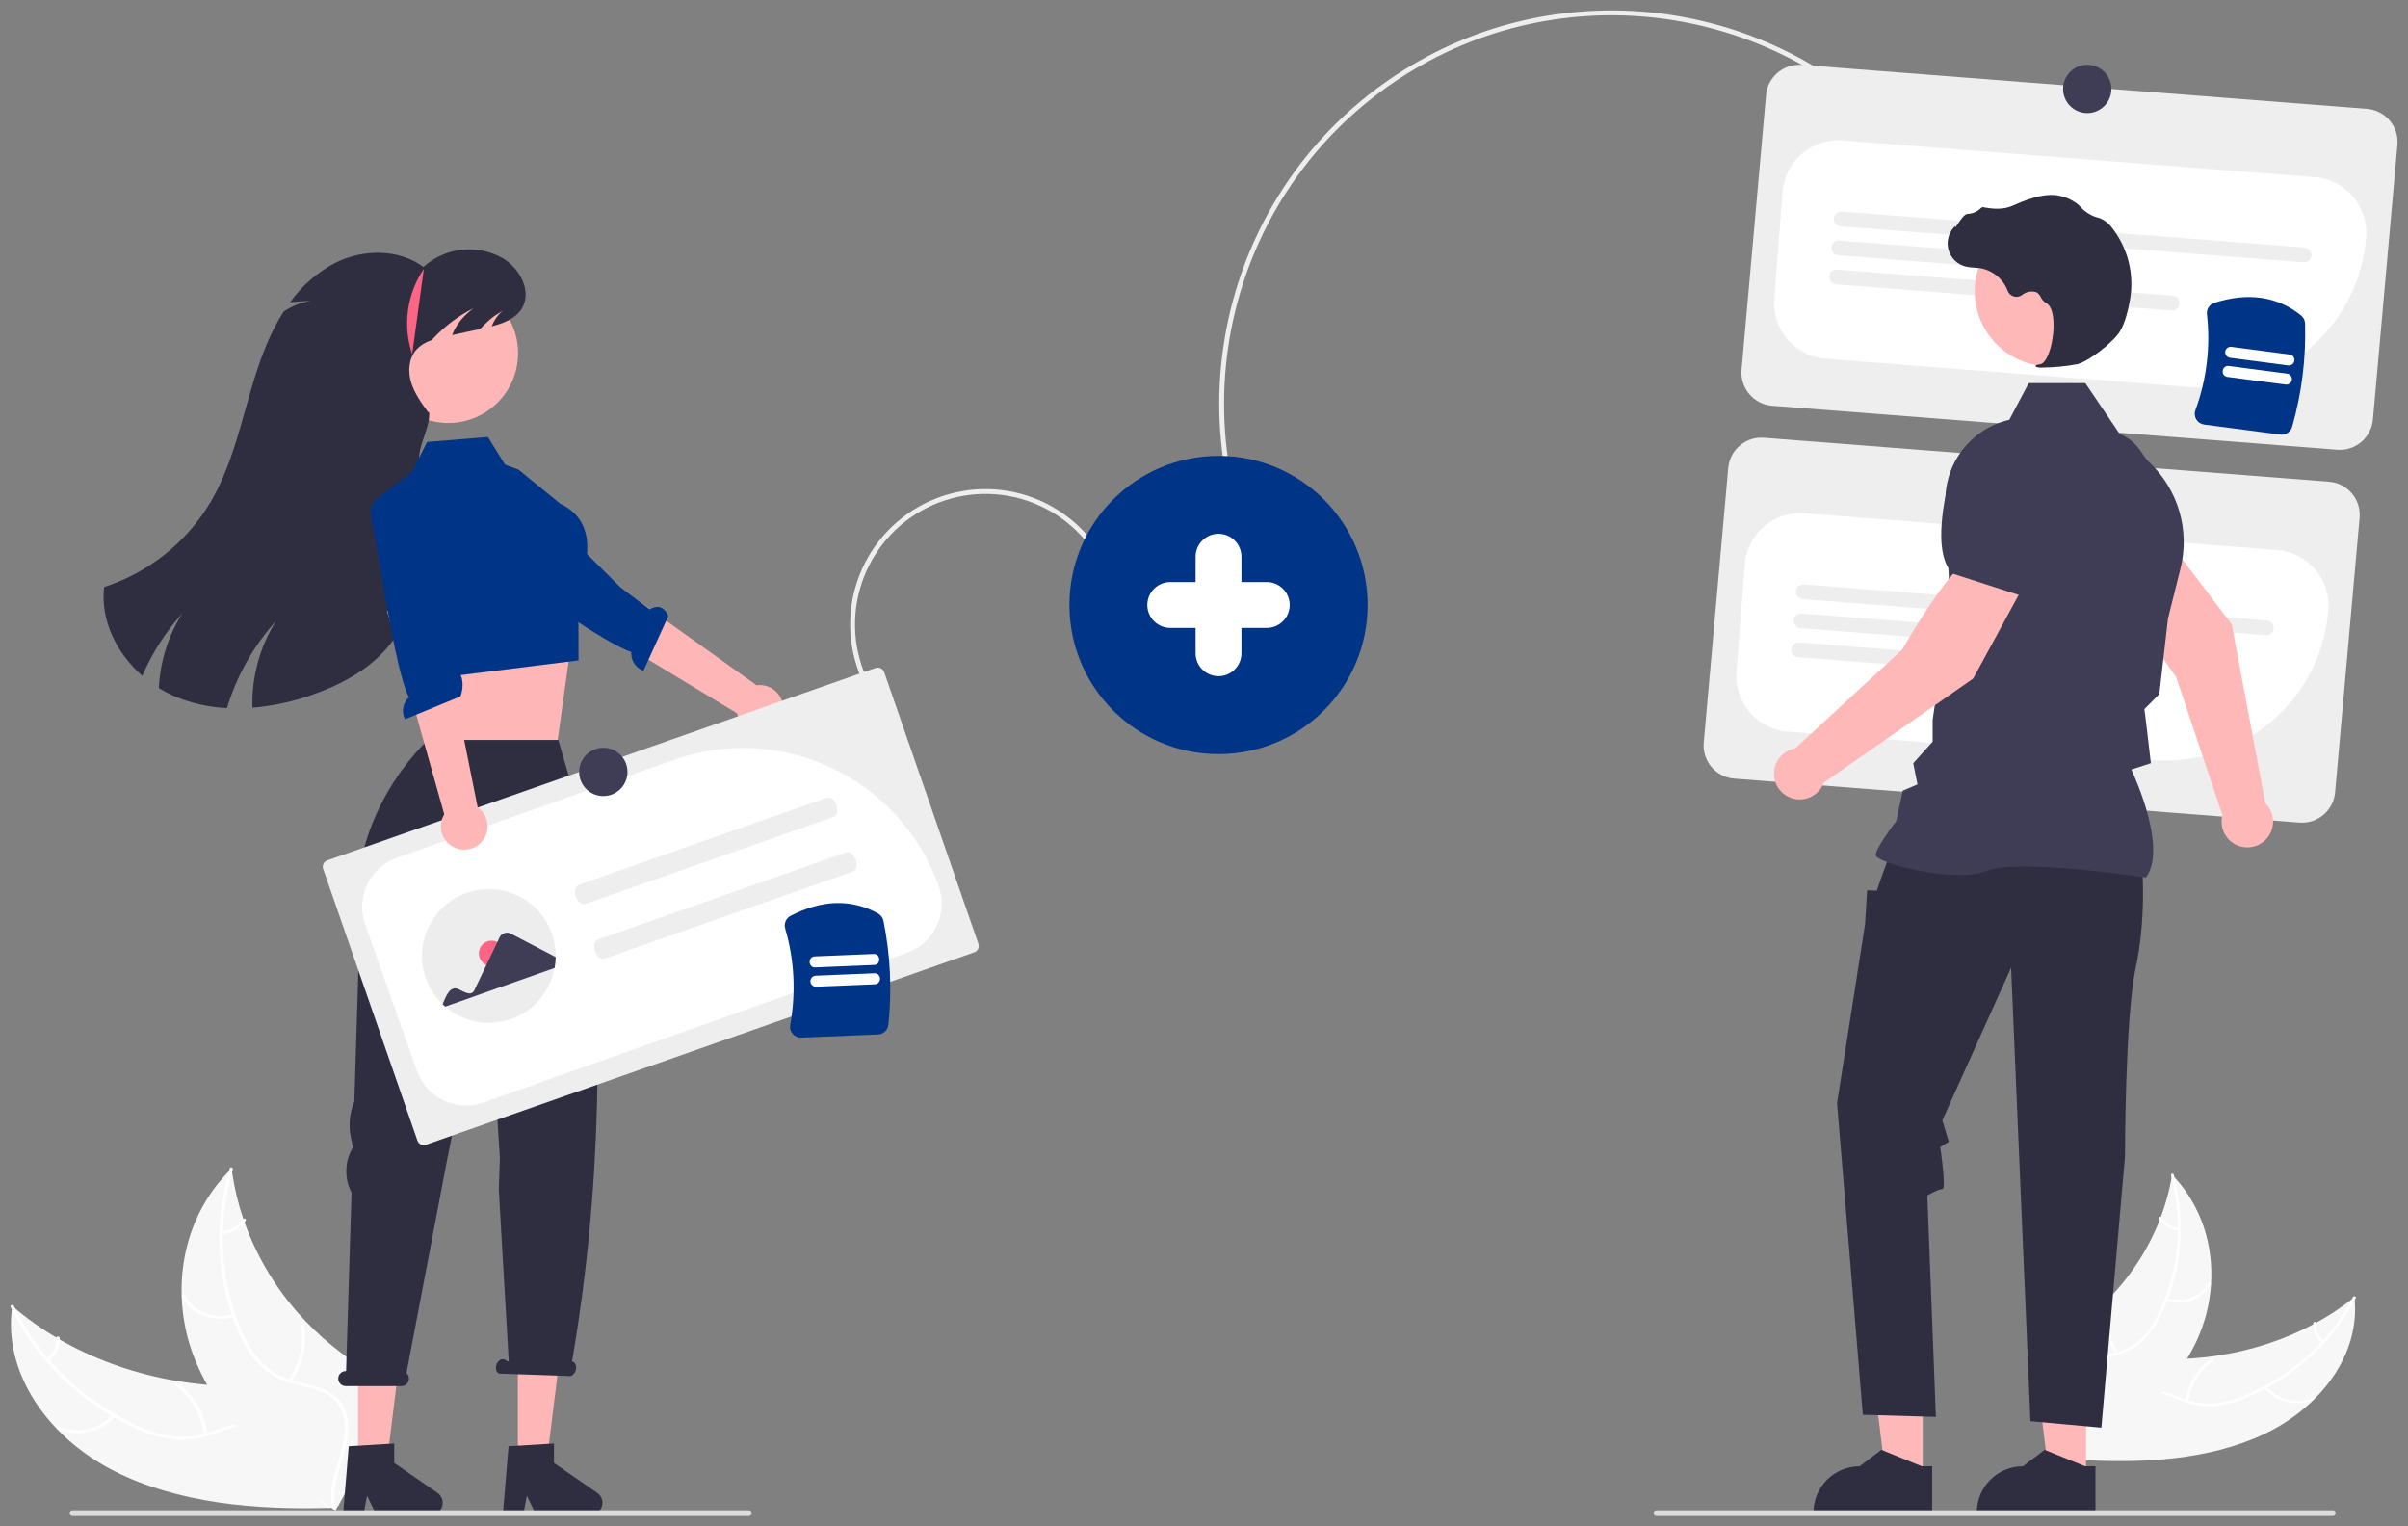 <svg xmlns="http://www.w3.org/2000/svg" xmlns:xlink="http://www.w3.org/1999/xlink" version="1.1" width="230.364" height="146" viewBox="0 0 230.364 146">
<rect x="0" y="0" width="230.364" height="146" fill="#808080" stroke="none"/>
<g id="layer_1" data-name="Layer 1">
<path transform="matrix(1,0,0,-1,1,145)" d="M135.506 139.582C151.946 148.379 172.81 143.767 183.874 128.17L183.496 127.903C172.571 143.308 151.961 147.861 135.724 139.175 134.344 138.438 133.013 137.613 131.736 136.707 115.038 124.864 111.089 101.645 122.932 84.947L122.556 84.68C110.566 101.585 114.564 125.094 131.469 137.083 132.762 138.001 134.109 138.835 135.506 139.582" fill="#eeeeef"/>
<path transform="matrix(1,0,0,-1,1,145)" d="M222.597 101.984 168.525 106.191C166.778 106.329 165.471 107.855 165.605 109.603L167.949 135.875C168.087 137.622 169.614 138.929 171.362 138.794L225.434 134.588C227.182 134.451 228.488 132.924 228.354 131.176L226.01 104.905C225.872 103.156 224.345 101.849 222.597 101.984" fill="#eeeeef"/>
<path transform="matrix(1,0,0,-1,1,145)" d="M209.824 107.92C209.414 107.92 209.002 107.935 208.589 107.968L173.644 110.686C172.232 110.795 170.923 111.461 170.003 112.536 169.082 113.612 168.628 115.009 168.737 116.421L169.535 126.664C169.765 129.601 172.331 131.796 175.269 131.57L220.457 128.055C223.394 127.823 225.589 125.257 225.363 122.32 224.732 114.203 217.967 107.933 209.824 107.92" fill="#ffffff"/>
<path transform="matrix(1,0,0,-1,1,145)" d="M219.376 119.912 175.078 123.358C174.69 123.389 174.399 123.728 174.43 124.115 174.46 124.503 174.799 124.794 175.187 124.764L219.486 121.317C219.873 121.287 220.163 120.949 220.133 120.56 220.103 120.172 219.764 119.882 219.376 119.912" fill="#eeeeef"/>
<path transform="matrix(1,0,0,-1,1,145)" d="M200.982 118.549 174.861 120.582C173.925 120.655 174.035 122.059 174.971 121.987L201.091 119.955C201.479 119.925 201.77 119.585 201.74 119.197 201.71 118.809 201.37 118.519 200.982 118.549" fill="#eeeeef"/>
<path transform="matrix(1,0,0,-1,1,145)" d="M206.736 115.307 174.645 117.805C174.257 117.835 173.967 118.174 173.997 118.562 174.027 118.95 174.366 119.24 174.755 119.21L206.845 116.713C207.781 116.64 207.672 115.235 206.736 115.307" fill="#eeeeef"/>
<path transform="matrix(1,0,0,-1,1,145)" d="M218.979 66.321 164.907 70.527C163.159 70.666 161.853 72.191 161.987 73.939L164.331 100.211C164.47 101.959 165.995 103.266 167.743 103.131L221.815 98.924C223.563 98.786 224.869 97.261 224.736 95.513L222.391 69.241C222.253 67.493 220.727 66.186 218.979 66.321" fill="#eeeeef"/>
<path transform="matrix(1,0,0,-1,1,145)" d="M206.192 72.256C205.788 72.256 205.381 72.272 204.971 72.304L170.026 75.023C168.615 75.132 167.304 75.798 166.385 76.873 165.465 77.949 165.009 79.346 165.119 80.757L165.916 91C166.025 92.411 166.691 93.721 167.767 94.641 168.842 95.562 170.239 96.016 171.651 95.907L216.838 92.391C218.249 92.282 219.56 91.616 220.48 90.54 221.399 89.465 221.855 88.068 221.745 86.657 221.104 78.538 214.336 72.272 206.192 72.256" fill="#ffffff"/>
<path transform="matrix(1,0,0,-1,1,145)" d="M215.757 84.249 171.459 87.694C171.071 87.725 170.781 88.065 170.811 88.452 170.841 88.84 171.181 89.131 171.569 89.101L215.867 85.654C216.255 85.624 216.544 85.285 216.514 84.897 216.485 84.508 216.145 84.219 215.757 84.249" fill="#eeeeef"/>
<path transform="matrix(1,0,0,-1,1,145)" d="M197.364 82.885 171.243 84.918C170.855 84.948 170.565 85.287 170.595 85.676 170.625 86.064 170.964 86.354 171.352 86.324L197.473 84.292C198.409 84.217 198.301 82.813 197.364 82.885" fill="#eeeeef"/>
<path transform="matrix(1,0,0,-1,1,145)" d="M203.118 79.644 171.028 82.141C170.09 82.213 170.2 83.62 171.137 83.546L203.227 81.05C204.164 80.977 204.054 79.572 203.118 79.644" fill="#eeeeef"/>
<path transform="matrix(1,0,0,-1,1,145)" d="M81.435 80.047C80.049 83.188 79.967 86.752 81.208 89.954 82.45 93.155 84.911 95.731 88.053 97.118 91.194 98.504 94.757 98.585 97.959 97.345 101.161 96.104 103.738 93.642 105.124 90.5L104.701 90.314C103.364 93.342 100.879 95.717 97.792 96.914 94.704 98.111 91.269 98.032 88.239 96.695 85.21 95.359 82.836 92.874 81.639 89.786 80.442 86.699 80.52 83.263 81.858 80.233Z" fill="#eeeeef"/>
<path transform="matrix(1,0,0,-1,1,145)" d="M215.63 7.847C220.916 10.353 224.853 15.392 224.239 20.93 219.496 17.09 213.04 14.945 206.375 14.997 203.779 15.017 200.871 15.28 198.984 13.825 197.811 12.918 197.281 11.479 197.215 10.045 197.148 8.609 197.495 7.158 197.841 5.725L197.736 5.386C203.943 4.991 210.344 5.343 215.63 7.847" fill="#f7f7f7"/>
<path transform="matrix(1,0,0,-1,1,145)" d="M224.109 20.945C222.064 16.954 218.52 13.63 214.115 11.684 213.149 11.233 212.122 10.931 211.066 10.788 209.991 10.676 208.906 10.818 207.895 11.203 206.939 11.547 205.995 11.994 204.979 12.129 203.974 12.269 202.957 11.995 202.159 11.368 201.221 10.639 200.661 9.63 200.153 8.623 199.59 7.505 199.027 6.333 197.923 5.572 197.79 5.479 197.976 5.287 198.11 5.379 200.028 6.705 200.305 9.102 201.829 10.708 202.555 11.53 203.617 11.973 204.712 11.914 205.749 11.838 206.722 11.377 207.689 11.021 208.671 10.634 209.727 10.461 210.781 10.514 211.846 10.607 212.887 10.873 213.867 11.299 215.998 12.185 217.969 13.412 219.705 14.931 221.623 16.59 223.207 18.6 224.37 20.855 224.441 20.991 224.179 21.08 224.109 20.945" fill="#ffffff"/>
<path transform="matrix(1,0,0,-1,1,145)" d="M215.59 12.246C216.731 10.9 218.599 10.425 220.244 11.063 220.398 11.128 220.272 11.353 220.118 11.288 218.587 10.692 216.846 11.138 215.791 12.396 215.683 12.527 215.483 12.376 215.59 12.246" fill="#ffffff"/>
<path transform="matrix(1,0,0,-1,1,145)" d="M208.361 10.973C208.568 12.549 209.438 13.962 210.755 14.854 210.887 14.947 210.702 15.139 210.568 15.046 209.201 14.114 208.299 12.643 208.087 11.002 208.067 10.848 208.342 10.819 208.361 10.973" fill="#ffffff"/>
<path transform="matrix(1,0,0,-1,1,145)" d="M221.309 16.759C220.792 17.157 220.518 17.793 220.584 18.441 220.604 18.595 220.332 18.624 220.31 18.472 220.242 17.755 220.542 17.053 221.108 16.609 221.16 16.559 221.241 16.549 221.302 16.589 221.357 16.631 221.361 16.713 221.309 16.759" fill="#ffffff"/>
<path transform="matrix(1,0,0,-1,1,145)" d="M206.798 32.64C206.782 32.545 206.766 32.449 206.747 32.352 206.522 31.07 206.175 29.811 205.715 28.592 205.681 28.498 205.645 28.402 205.609 28.308 204.444 25.359 202.673 22.686 200.411 20.464 199.49 19.555 198.495 18.724 197.439 17.977 195.966 16.935 194.266 15.916 193.333 14.512 193.234 14.367 193.145 14.216 193.069 14.058L197.268 5.56C197.288 5.545 197.306 5.528 197.326 5.513L197.477 5.167C197.535 5.203 197.595 5.241 197.654 5.276 197.687 5.296 197.72 5.319 197.755 5.339 197.777 5.354 197.799 5.367 197.82 5.379 197.828 5.384 197.835 5.389 197.84 5.392 197.862 5.404 197.88 5.416 197.899 5.428 198.232 5.637 198.565 5.85 198.897 6.067 198.898 6.067 198.898 6.067 198.899 6.069 201.419 7.716 203.788 9.579 205.734 11.726 205.793 11.791 205.855 11.856 205.911 11.924 206.775 12.889 207.55 13.932 208.225 15.038 208.589 15.64 208.918 16.262 209.21 16.901 209.958 18.555 210.401 20.329 210.519 22.14 210.756 25.767 209.68 29.516 207.005 32.42 206.936 32.494 206.869 32.567 206.798 32.64" fill="#f7f7f7"/>
<path transform="matrix(1,0,0,-1,1,145)" d="M206.691 32.582C207.861 28.097 207.458 23.366 205.477 19.339 205.066 18.445 204.498 17.632 203.801 16.936 203.056 16.252 202.138 15.783 201.147 15.579 200.198 15.354 199.188 15.224 198.335 14.793 197.488 14.368 196.894 13.563 196.739 12.626 196.53 11.502 196.794 10.344 197.097 9.217 197.433 7.964 197.803 6.667 197.493 5.426 197.456 5.276 197.725 5.213 197.762 5.363 198.301 7.521 196.886 9.705 196.94 11.889 196.964 12.907 197.335 13.9 198.281 14.466 199.11 14.96 200.149 15.093 201.114 15.313 202.089 15.503 203.001 15.928 203.773 16.55 204.509 17.207 205.113 17.998 205.552 18.88 206.56 20.823 207.208 22.934 207.464 25.108 207.772 27.631 207.596 30.19 206.948 32.647 206.908 32.802 206.652 32.736 206.691 32.582" fill="#ffffff"/>
<path transform="matrix(1,0,0,-1,1,145)" d="M206.202 20.612C207.929 20.07 209.762 20.718 210.486 22.118 210.558 22.255 210.311 22.379 210.24 22.241 209.561 20.93 207.865 20.342 206.25 20.848 206.08 20.901 206.032 20.664 206.202 20.612" fill="#ffffff"/>
<path transform="matrix(1,0,0,-1,1,145)" d="M201.65 15.634C200.757 16.983 200.455 18.64 200.816 20.217 200.852 20.367 200.582 20.43 200.547 20.28 200.174 18.637 200.493 16.913 201.425 15.511 201.517 15.371 201.74 15.494 201.65 15.634" fill="#ffffff"/>
<path transform="matrix(1,0,0,-1,1,145)" d="M207.428 27.524C206.742 27.602 206.125 27.981 205.746 28.559 205.657 28.701 205.433 28.579 205.521 28.437 205.942 27.799 206.621 27.38 207.38 27.287 207.453 27.279 207.523 27.306 207.539 27.374 207.547 27.447 207.498 27.511 207.428 27.524" fill="#ffffff"/>
<path transform="matrix(1,0,0,-1,1,145)" d="M215.714 68.181 212.501 85.284 206.193 93.585 201.52 90.529C202.18 86.948 207.177 80.259 207.177 80.259L211.605 67.033C211.587 66.963 211.571 66.894 211.559 66.822 211.416 65.971 211.728 65.108 212.382 64.545 213.037 63.981 213.937 63.801 214.757 64.069 215.578 64.337 216.198 65.015 216.395 65.856 216.589 66.696 216.332 67.577 215.714 68.181" fill="#ffb8b8"/>
<path transform="matrix(1,0,0,-1,1,145)" d="M201.645 88.722 206.937 93.018 206.947 93.041C207.937 95.283 205.739 99.129 203.721 101.96 202.339 103.896 199.694 104.431 197.668 103.184 196.205 102.269 195.389 100.604 195.56 98.887L196.006 94.602Z" fill="#3f3d56"/>
<path transform="matrix(1,0,0,-1,1,145)" d="M182.942 3.604H179.422L177.747 17.185H182.943Z" fill="#ffb8b8"/>
<path transform="matrix(1,0,0,-1,1,145)" d="M183.841 4.754H182.849L178.98 6.328 176.907 4.754C174.466 4.754 172.487 2.775 172.487 .336V.191H183.84Z" fill="#2f2e41"/>
<path transform="matrix(1,0,0,-1,1,145)" d="M198.566 3.604H195.045L193.37 17.185H198.566Z" fill="#ffb8b8"/>
<path transform="matrix(1,0,0,-1,1,145)" d="M199.464 4.754H198.472L194.604 6.328 192.53 4.754C190.089 4.754 188.11 2.775 188.11 .336V.191H199.464Z" fill="#2f2e41"/>
<path transform="matrix(1,0,0,-1,1,145)" d="M203.934 62.102C203.934 62.102 204.345 57.169 203.317 52.441 202.29 47.712 202.29 34.396 202.29 34.396L200.029 8.448 193.245 9.065 191.395 52.441 184.816 37.846 185.433 35.79 184.612 35.275C184.612 35.275 185.227 31.267 184.816 31.267 184.405 31.267 183.377 30.65 183.377 30.65L184.199 9.476 177.211 9.682 174.744 39.489 177.416 56.553 177.622 59.841 178.546 59.804 179.018 61.177 179.883 63.541Z" fill="#2f2e41"/>
<path transform="matrix(1,0,0,-1,1,145)" d="M204.29 61.066 204.326 61.117C206.283 63.857 203.34 70.439 202.897 71.394L204.766 72.001 204.345 75.579 204.146 77.175 205.574 78.604 205.579 78.639 206.401 85.835 207.596 90.613C208.514 94.291 207.375 98.178 204.618 100.781L201.855 103.386 198.496 108.356H193.081L191.223 104.848C187.508 103.99 184.938 100.598 185.116 96.788L185.536 87.589 183.888 76.133V74.061L182.033 72 182.438 69.975 181.027 69.371 180.404 66.464C180.145 66.124 178.444 63.854 178.444 63.233 178.444 63.139 178.513 63.049 178.661 62.95 179.82 62.165 186.231 60.563 189.069 61.698 192.091 62.908 204.106 61.095 204.227 61.075Z" fill="#3f3d56"/>
<path transform="matrix(1,0,0,-1,1,145)" d="M157.191 .274C157.191 .123 157.313 0 157.464 0H222.165C222.532 0 222.532 .548 222.165 .548H157.467C157.315 .55 157.191 .427 157.191 .276Z" fill="#dcdcdc"/>
<path transform="matrix(1,0,0,-1,1,145)" d="M202.262 117.132C202.262 113.171 199.051 109.96 195.088 109.96 191.127 109.96 187.916 113.171 187.916 117.132 187.916 121.095 191.127 124.306 195.088 124.306 199.051 124.306 202.262 121.095 202.262 117.132" fill="#ffb8b8"/>
<path transform="matrix(1,0,0,-1,1,145)" d="M194.402 109.844C195.513 109.855 196.62 109.961 197.713 110.162 198.795 110.411 201.183 112.256 201.833 113.346 202.316 114.157 202.606 115.409 202.765 116.319 203.196 118.749 202.577 121.251 201.061 123.2 200.771 123.604 200.379 123.922 199.924 124.121 199.884 124.136 199.842 124.148 199.801 124.158 199.141 124.314 198.542 124.663 198.083 125.161 197.994 125.262 197.898 125.356 197.794 125.444 197.279 125.856 196.673 126.141 196.026 126.274 194.98 126.525 193.484 126.212 191.581 125.339 190.624 124.901 189.564 125.023 188.745 125.179 188.651 125.194 188.558 125.158 188.496 125.086 188.159 124.752 187.708 124.559 187.233 124.544 186.942 124.524 186.647 124.113 186.293 123.579 186.212 123.458 186.117 123.316 186.05 123.229L186.035 123.391 185.875 123.206C185.365 122.613 185.194 121.8 185.422 121.052 185.651 120.303 186.247 119.724 187.002 119.516 187.296 119.447 187.597 119.407 187.9 119.397 188.082 119.385 188.273 119.373 188.455 119.347 189.646 119.135 190.639 118.313 191.068 117.182 191.282 116.631 191.959 116.433 192.436 116.78 192.812 117.089 193.315 117.194 193.784 117.061 193.984 116.957 194.142 116.786 194.232 116.578 194.34 116.347 194.516 116.154 194.735 116.022 195.481 115.661 195.575 113.979 195.347 112.569 195.126 111.21 194.648 110.218 194.182 110.158 193.823 110.112 193.783 110.085 193.758 110.021L193.737 109.963 193.779 109.911C193.978 109.844 194.191 109.822 194.402 109.844" fill="#2f2e41"/>
<path transform="matrix(1,0,0,-1,1,145)" d="M129.834 87.134C129.834 79.257 123.449 72.872 115.57 72.872 107.694 72.872 101.308 79.257 101.308 87.134 101.308 95.011 107.694 101.397 115.57 101.397 123.449 101.397 129.834 95.011 129.834 87.134" fill="#003487"/>
<path transform="matrix(1,0,0,-1,1,145)" d="M192.75 89.257 188.044 92.265C185.048 90.194 181 82.894 181 82.894L170.752 73.426C169.885 73.277 169.161 72.676 168.856 71.849 168.551 71.022 168.712 70.095 169.276 69.418 169.841 68.74 170.725 68.416 171.593 68.568 172.461 68.718 173.183 69.322 173.485 70.15L187.766 80.099Z" fill="#ffb8b8"/>
<path transform="matrix(1,0,0,-1,1,145)" d="M192.301 88.036 195.434 95.556 194.301 99.712C193.841 101.375 192.477 102.632 190.783 102.957 188.443 103.387 186.17 101.934 185.581 99.629 184.722 96.259 184.064 91.879 185.797 90.146L185.814 90.128Z" fill="#3f3d56"/>
<path transform="matrix(1,0,0,-1,1,145)" d="M9.824 4.351C3.69 7.5-.76 13.583 .171 20.085 5.613 15.384 13.139 12.616 20.994 12.428 24.052 12.354 27.487 12.558 29.655 10.771 31.005 9.659 31.575 7.944 31.6 6.252 31.625 4.559 31.161 2.862 30.7 1.187L30.811 .783C23.485 .55 15.958 1.202 9.824 4.351" fill="#f7f7f7"/>
<path transform="matrix(1,0,0,-1,1,145)" d="M.325 20.096C2.584 15.32 6.635 11.271 11.752 8.814 12.872 8.247 14.071 7.853 15.31 7.645 16.572 7.472 17.856 7.599 19.061 8.014 20.202 8.383 21.329 8.875 22.53 8.998 23.719 9.125 24.908 8.765 25.826 7.996 26.903 7.102 27.524 5.892 28.084 4.686 28.706 3.348 29.326 1.948 30.597 1.009 30.751 .895 30.525 .676 30.371 .789 28.16 2.423 27.924 5.257 26.188 7.207 25.378 8.115 24.236 8.792 22.837 8.734 21.613 8.683 20.449 8.177 19.297 7.794 18.125 7.373 16.876 7.209 15.634 7.312 14.385 7.463 13.167 7.814 12.028 8.351 9.553 9.475 7.276 10.994 5.288 12.849 3.09 14.874 1.3 17.302 .012 19.999 .005 20.014 .001 20.029 0 20.042V20.059C.011 20.185 .257 20.239 .325 20.096" fill="#ffffff"/>
<path transform="matrix(1,0,0,-1,1,145)" d="M10.034 9.532C8.69 7.997 6.324 7.479 4.508 8.311 4.329 8.393 4.486 8.654 4.665 8.572 6.445 7.813 8.513 8.273 9.803 9.716 9.935 9.867 10.166 9.681 10.034 9.532" fill="#ffffff"/>
<path transform="matrix(1,0,0,-1,1,145)" d="M18.504 7.762C18.319 9.627 17.345 11.323 15.829 12.423 15.676 12.537 15.902 12.756 16.055 12.643 17.631 11.494 18.64 9.726 18.827 7.786 18.844 7.603 18.521 7.58 18.504 7.762" fill="#ffffff"/>
<path transform="matrix(1,0,0,-1,1,145)" d="M3.466 15.062C4.089 15.51 4.436 16.25 4.383 17.017 4.364 17.2 4.688 17.222 4.707 17.041 4.761 16.194 4.381 15.379 3.697 14.878 3.633 14.819 3.54 14.812 3.469 14.86 3.405 14.913 3.404 15.009 3.466 15.062" fill="#ffffff"/>
<path transform="matrix(1,0,0,-1,1,145)" d="M21.154 33.228C21.169 33.115 21.185 33.002 21.203 32.888 21.421 31.368 21.781 29.872 22.278 28.419 22.315 28.307 22.353 28.193 22.393 28.081 23.654 24.562 25.64 21.347 28.223 18.645 29.275 17.541 30.416 16.524 31.632 15.605 33.329 14.323 35.293 13.059 36.339 11.37 36.45 11.195 36.548 11.014 36.633 10.825L31.369 .973C31.345 .955 31.323 .935 31.299 .917L31.108 .517C31.041 .56 30.973 .608 30.905 .651 30.865 .676 30.827 .704 30.788 .729 30.762 .747 30.737 .763 30.711 .778 30.703 .784 30.694 .79 30.688 .795 30.665 .809 30.643 .825 30.621 .838 30.235 1.099 29.852 1.362 29.47 1.628 29.467 1.629 29.467 1.629 29.466 1.632 26.56 3.667 23.838 5.948 21.625 8.55 21.559 8.629 21.49 8.708 21.425 8.791 20.442 9.96 19.569 11.217 18.815 12.546 18.409 13.268 18.046 14.013 17.726 14.778 16.905 16.753 16.449 18.86 16.378 20.998 16.235 25.279 17.642 29.656 20.901 32.977 20.985 33.062 21.067 33.144 21.154 33.228" fill="#f7f7f7"/>
<path transform="matrix(1,0,0,-1,1,145)" d="M21.277 33.156C19.731 27.915 20.03 22.327 22.213 17.51 22.665 16.442 23.303 15.462 24.098 14.617 24.951 13.783 26.014 13.196 27.175 12.918 28.284 12.618 29.468 12.428 30.457 11.887 31.44 11.356 32.108 10.384 32.256 9.275 32.461 7.944 32.105 6.588 31.707 5.272 31.266 3.809 30.781 2.294 31.099 .821 31.138 .642 30.819 .578 30.78 .758 30.226 3.321 31.975 5.84 31.993 8.414 32.001 9.616 31.601 10.799 30.507 11.5 29.552 12.113 28.33 12.31 27.202 12.604 26.063 12.864 25.002 13.398 24.116 14.162 23.274 14.962 22.593 15.915 22.107 16.971 20.992 19.299 20.308 21.809 20.087 24.381 19.819 27.363 20.121 30.371 20.977 33.242 21.031 33.422 21.33 33.336 21.277 33.156" fill="#ffffff"/>
<path transform="matrix(1,0,0,-1,1,145)" d="M21.407 19.037C19.352 18.463 17.217 19.294 16.416 20.97 16.337 21.134 16.632 21.271 16.711 21.105 17.461 19.537 19.438 18.781 21.359 19.316 21.561 19.372 21.608 19.092 21.407 19.037" fill="#ffffff"/>
<path transform="matrix(1,0,0,-1,1,145)" d="M26.583 13.002C27.687 14.558 28.104 16.498 27.737 18.369 27.7 18.549 28.02 18.612 28.057 18.433 28.435 16.484 27.995 14.467 26.843 12.85 26.731 12.688 26.473 12.84 26.583 13.002" fill="#ffffff"/>
<path transform="matrix(1,0,0,-1,1,145)" d="M20.22 27.225C21.033 27.29 21.773 27.714 22.241 28.382 22.35 28.546 22.609 28.392 22.501 28.229 21.982 27.494 21.166 27.024 20.269 26.945 20.181 26.938 20.101 26.97 20.085 27.053 20.078 27.137 20.138 27.212 20.22 27.225" fill="#ffffff"/>
<path transform="matrix(1,0,0,-1,1,145)" d="M39.709 82.611 40.171 78.326 39.899 72.706 52.346 74.185 53.516 82.611 52.025 82.597Z" fill="#ffb6b6"/>
<path transform="matrix(1,0,0,-1,1,145)" d="M33.253 4.808H35.974L37.27 15.305H33.253Z" fill="#ffb6b6"/>
<path transform="matrix(1,0,0,-1,1,145)" d="M32.364 6.672 36.712 6.931V5.069L40.845 2.213C41.785 1.566 41.326 .093 40.185 .093H35.008L34.116 1.936 33.769 .093H31.816Z" fill="#2f2e41"/>
<path transform="matrix(1,0,0,-1,1,145)" d="M48.538 4.808H51.26L52.555 15.305H48.538Z" fill="#ffb6b6"/>
<path transform="matrix(1,0,0,-1,1,145)" d="M47.651 6.672 51.998 6.931V5.069L56.132 2.213C57.071 1.566 56.612 .093 55.47 .093H50.295L49.403 1.936 49.054 .093H47.103Z" fill="#2f2e41"/>
<path transform="matrix(1,0,0,-1,1,145)" d="M32.079 13.859H32.108L32.631 30.927C31.944 32.253 31.965 33.836 32.69 35.143L32.765 35.279 32.571 36.179C32.322 37.337 32.435 38.543 32.898 39.632L33.386 55.552C31.643 66.857 39.956 74.229 39.956 74.229H52.408L55.081 65.044C56.848 47.824 56.529 31.046 53.724 14.789L53.801 14.751C54.076 14.655 54.194 14.274 54.064 13.898 53.934 13.523 53.606 13.296 53.331 13.391L46.754 13.619C46.479 13.714 46.361 14.097 46.491 14.472 46.62 14.847 46.948 15.074 47.223 14.979L47.67 14.753 46.717 31.221 46.823 34.231 46.605 37.643 45.596 52.993 41.782 34.116 37.884 13.67C38.371 13.228 38.057 12.419 37.401 12.422H32.079C31.682 12.421 31.358 12.743 31.358 13.141 31.358 13.539 31.682 13.861 32.079 13.859" fill="#2f2e41"/>
<path transform="matrix(1,0,0,-1,1,145)" d="M48.561 111.22C48.561 107.53 45.571 104.54 41.883 104.54 38.193 104.54 35.203 107.53 35.203 111.22 35.203 114.908 38.193 117.898 41.883 117.898 45.571 117.898 48.561 114.908 48.561 111.22" fill="#ffb6b6"/>
<path transform="matrix(1,0,0,-1,1,145)" d="M12.614 80.362C13.553 82.541 14.842 84.552 16.43 86.315 15.086 84.172 14.317 81.717 14.199 79.19 14.685 78.886 15.195 78.618 15.723 78.392 17.309 77.727 18.999 77.348 20.716 77.271 21.643 80.355 23.241 83.196 25.395 85.588 23.842 83.111 23.061 80.228 23.152 77.307 25.067 77.472 26.954 77.877 28.77 78.51 31.497 79.448 34.142 80.849 36.027 83.027 38.067 85.385 39.073 88.495 39.398 91.597 39.722 94.696 39.417 97.823 39.109 100.925 38.964 102.403 40.195 104.104 40.049 105.581H39.952C39.305 106.469 38.646 107.377 38.329 108.428 38.014 109.478 38.095 110.716 38.821 111.542 39.227 111.974 39.739 112.291 40.305 112.463 40.359 112.53 40.417 112.596 40.477 112.661 41.575 113.826 42.866 114.793 44.294 115.516 43.264 114.738 42.576 113.859 42.257 112.95 43.147 113.146 44.04 113.342 44.931 113.537 45.228 113.853 45.542 114.153 45.87 114.437 46.349 114.852 46.505 114.883 47.075 115.274 46.616 114.869 46.259 114.36 46.036 113.79 47.182 114.079 48.328 114.513 48.924 115.499 49.912 117.129 48.738 119.329 47.097 120.304 44.65 121.685 41.594 121.349 39.506 119.467 37.134 121.214 33.757 121.185 31.118 119.88 29.376 118.979 27.875 117.674 26.743 116.073 27.399 116.157 28.062 116.203 28.724 116.211 27.791 116.075 26.903 115.723 26.13 115.184 25.787 114.652 25.474 114.103 25.189 113.539 25.003 113.167 24.826 112.793 24.661 112.412 23.646 110.1 22.985 107.638 22.298 105.206 21.499 102.371 20.641 99.517 19.145 96.981 16.848 93.124 13.227 90.234 8.956 88.852 8.6 85.645 10.165 82.511 12.614 80.362" fill="#2f2e41"/>
<path transform="matrix(1,0,0,-1,1,145)" d="M48.608 100.074 47.312 100.561 45.677 103.203 39.855 102.727 38.44 99.894 35.03 97.289 36.521 89.438 38.837 79.899 54.344 81.837 54.327 89.018C54.327 89.018 57.129 94.69 52.603 96.816Z" fill="#003487"/>
<path transform="matrix(1,0,0,-1,1,145)" d="M72.51 75.167C71.9 74.923 71.214 74.96 70.636 75.27 70.057 75.58 69.645 76.131 69.511 76.774L52.222 87.236 55.381 90.881 71.383 79.451C72.503 79.608 73.563 78.903 73.85 77.81 74.138 76.717 73.562 75.582 72.51 75.167" fill="#ffb6b6"/>
<path transform="matrix(1,0,0,-1,1,145)" d="M46.461 92.197C46.461 92.197 45.634 91.366 47.708 89.999 49.368 88.904 56.771 83.496 59.396 82.64 59.327 81.848 59.806 81.109 60.557 80.847L62.933 86.069C62.419 87.263 61.596 86.986 61.163 86.716L58.293 88.874 51.246 95.91 47.047 92.809Z" fill="#003487"/>
<path transform="matrix(1,0,0,-1,1,145)" d="M39.548 119.286C37.921 116.885 37.508 113.861 38.43 111.112Z" fill="#fd6584"/>
<path transform="matrix(1,0,0,-1,1,145)" d="M5.662 .274C5.662 .123 5.785-.001 5.937 0H70.637C70.788 0 70.912 .123 70.912 .274 70.912 .426 70.788 .548 70.637 .548H5.937C5.785 .55 5.662 .426 5.662 .274" fill="#dcdcdc"/>
<path transform="matrix(1,0,0,-1,1,145)" d="M30.313 62.708C29.978 62.59 29.802 62.222 29.918 61.886L38.932 35.907C39.05 35.57 39.418 35.393 39.755 35.511L92.204 53.913C92.539 54.032 92.716 54.399 92.598 54.735L83.585 80.715C83.466 81.051 83.098 81.227 82.763 81.111Z" fill="#eeeeef"/>
<path transform="matrix(1,0,0,-1,1,145)" d="M43.589 39.261C41.474 39.262 39.587 40.594 38.881 42.587L33.931 56.592C33.013 59.19 34.373 62.041 36.971 62.958L63.48 72.329C73.812 75.966 85.139 70.555 88.802 60.231 89.72 57.633 88.358 54.784 85.761 53.866L85.722 53.975 85.761 53.866 45.247 39.546C44.714 39.357 44.154 39.261 43.589 39.261" fill="#ffffff"/>
<path transform="matrix(1,0,0,-1,1,145)" d="M78.742 66.869 55.007 58.541C54.672 58.424 54.257 58.737 54.081 59.242 53.904 59.746 54.032 60.249 54.366 60.367L78.102 68.695C78.436 68.812 78.85 68.498 79.027 67.994 79.204 67.491 79.077 66.986 78.742 66.869" fill="#eeeeef"/>
<path transform="matrix(1,0,0,-1,1,145)" d="M80.578 61.637 56.842 53.309C56.508 53.191 56.093 53.505 55.916 54.008 55.74 54.512 55.867 55.017 56.201 55.134L79.938 63.462C80.271 63.58 80.686 63.266 80.863 62.762 81.04 62.257 80.912 61.754 80.578 61.637" fill="#eeeeef"/>
<path transform="matrix(1,0,0,-1,1,145)" d="M51.794 55.694C52.049 54.976 52.173 54.218 52.16 53.456 52.155 53.107 52.121 52.76 52.057 52.417 51.645 50.161 50.058 48.3 47.896 47.536 45.736 46.773 43.331 47.223 41.594 48.719 41.507 48.792 41.423 48.869 41.342 48.947 39.93 50.301 39.215 52.225 39.402 54.173 39.587 56.12 40.655 57.875 42.299 58.935 43.942 59.996 45.98 60.247 47.831 59.615 49.683 58.984 51.142 57.538 51.794 55.694" fill="#ededed"/>
<path transform="matrix(1,0,0,-1,1,145)" d="M47.254 53.809C47.254 53.135 46.707 52.587 46.032 52.587 45.357 52.587 44.81 53.135 44.81 53.809 44.81 54.484 45.357 55.032 46.032 55.032 46.707 55.032 47.254 54.484 47.254 53.809" fill="#fd6584"/>
<path transform="matrix(1,0,0,-1,1,145)" d="M41.342 48.947C41.655 49.675 42.027 50.787 42.885 50.381 43.31 50.198 44.071 49.638 44.378 50.289L46.795 55.348C46.989 55.746 47.471 55.906 47.864 55.704L52.16 53.456C52.155 53.107 52.121 52.76 52.057 52.417L41.594 48.719Z" fill="#3f3d56"/>
<path transform="matrix(1,0,0,-1,1,145)" d="M42.59 63.887C41.978 64.126 41.502 64.622 41.291 65.243 41.081 65.865 41.157 66.549 41.499 67.109L36.029 86.564 40.828 87.066 44.696 67.785C45.619 67.133 45.911 65.895 45.374 64.901 44.837 63.906 43.641 63.47 42.59 63.887" fill="#ffb6b6"/>
<path transform="matrix(1,0,0,-1,1,145)" d="M35.22 97.244C35.22 97.244 34.049 97.201 34.627 94.786 35.092 92.853 36.794 80.725 38.125 78.306 37.533 77.773 37.378 76.908 37.747 76.203L43.05 78.39C43.49 79.614 43.15 80.724 42.648 80.822L42.03 84.359 41.116 96.225 36.066 97.288Z" fill="#003487"/>
<path transform="matrix(1,0,0,-1,1,145)" d="M82.997 46.057 75.662 45.753C75.345 45.74 75.038 45.87 74.83 46.112 74.626 46.346 74.539 46.662 74.596 46.967 75.158 50.036 74.995 53.195 74.117 56.189 73.977 56.662 74.191 57.167 74.627 57.397 77.63 58.957 80.446 59.036 82.993 57.632 83.263 57.484 83.455 57.227 83.517 56.925 84.18 53.658 84.34 50.308 83.989 46.992 83.938 46.477 83.515 46.076 82.997 46.057" fill="#003487"/>
<path transform="matrix(1,0,0,-1,1,145)" d="M82.687 50.858 77.079 50.625C76.787 50.612 76.542 50.838 76.53 51.129 76.518 51.42 76.744 51.665 77.035 51.677L82.644 51.909C82.933 51.921 83.179 51.695 83.191 51.405 83.203 51.115 82.977 50.869 82.687 50.858" fill="#ffffff"/>
<path transform="matrix(1,0,0,-1,1,145)" d="M82.61 52.703 77.001 52.47C76.3 52.441 76.257 53.493 76.958 53.523L82.567 53.755C83.267 53.784 83.312 52.732 82.61 52.703" fill="#ffffff"/>
<path transform="matrix(1,0,0,-1,1,145)" d="M217.146 103.435 209.868 104.39C209.552 104.431 209.272 104.613 209.109 104.885 208.947 105.151 208.917 105.477 209.024 105.769 210.103 108.696 210.482 111.836 210.128 114.937 210.072 115.427 210.369 115.887 210.838 116.038 214.064 117.063 216.851 116.66 219.121 114.84 219.363 114.65 219.507 114.362 219.517 114.055 219.612 110.722 219.196 107.394 218.283 104.187 218.145 103.688 217.659 103.366 217.146 103.435" fill="#003487"/>
<path transform="matrix(1,0,0,-1,1,145)" d="M217.66 108.218 212.095 108.947C211.399 109.039 211.536 110.084 212.232 109.993L217.797 109.263C218.086 109.224 218.289 108.96 218.252 108.671 218.213 108.383 217.949 108.181 217.66 108.218" fill="#ffffff"/>
<path transform="matrix(1,0,0,-1,1,145)" d="M217.901 110.049 212.336 110.779C212.047 110.816 211.843 111.08 211.881 111.37 211.918 111.659 212.184 111.862 212.473 111.823L218.038 111.093C218.326 111.056 218.531 110.791 218.492 110.502 218.455 110.214 218.19 110.01 217.901 110.049" fill="#ffffff"/>
<path transform="matrix(1,0,0,-1,1,145)" d="M120.187 89.327H117.764V91.75C117.764 92.961 116.782 93.944 115.57 93.944 114.36 93.944 113.378 92.961 113.378 91.75V89.327H110.954C109.743 89.327 108.761 88.345 108.761 87.134 108.761 85.924 109.743 84.941 110.954 84.941H113.378V82.517C113.378 81.307 114.36 80.325 115.57 80.325 116.782 80.325 117.764 81.307 117.764 82.517V84.941H120.187C121.399 84.941 122.38 85.924 122.38 87.134 122.38 88.345 121.399 89.327 120.187 89.327" fill="#ffffff"/>
<path transform="matrix(1,0,0,-1,1,145)" d="M200.989 136.493C200.989 135.217 199.955 134.182 198.678 134.182 197.403 134.182 196.367 135.217 196.367 136.493 196.367 137.769 197.403 138.804 198.678 138.804 199.955 138.804 200.989 137.769 200.989 136.493" fill="#3f3d56"/>
<path transform="matrix(1,0,0,-1,1,145)" d="M59.028 71.168C59.028 69.892 57.994 68.856 56.717 68.856 55.442 68.856 54.406 69.892 54.406 71.168 54.406 72.444 55.442 73.479 56.717 73.479 57.994 73.479 59.028 72.444 59.028 71.168" fill="#3f3d56"/>
</g>
</svg>
